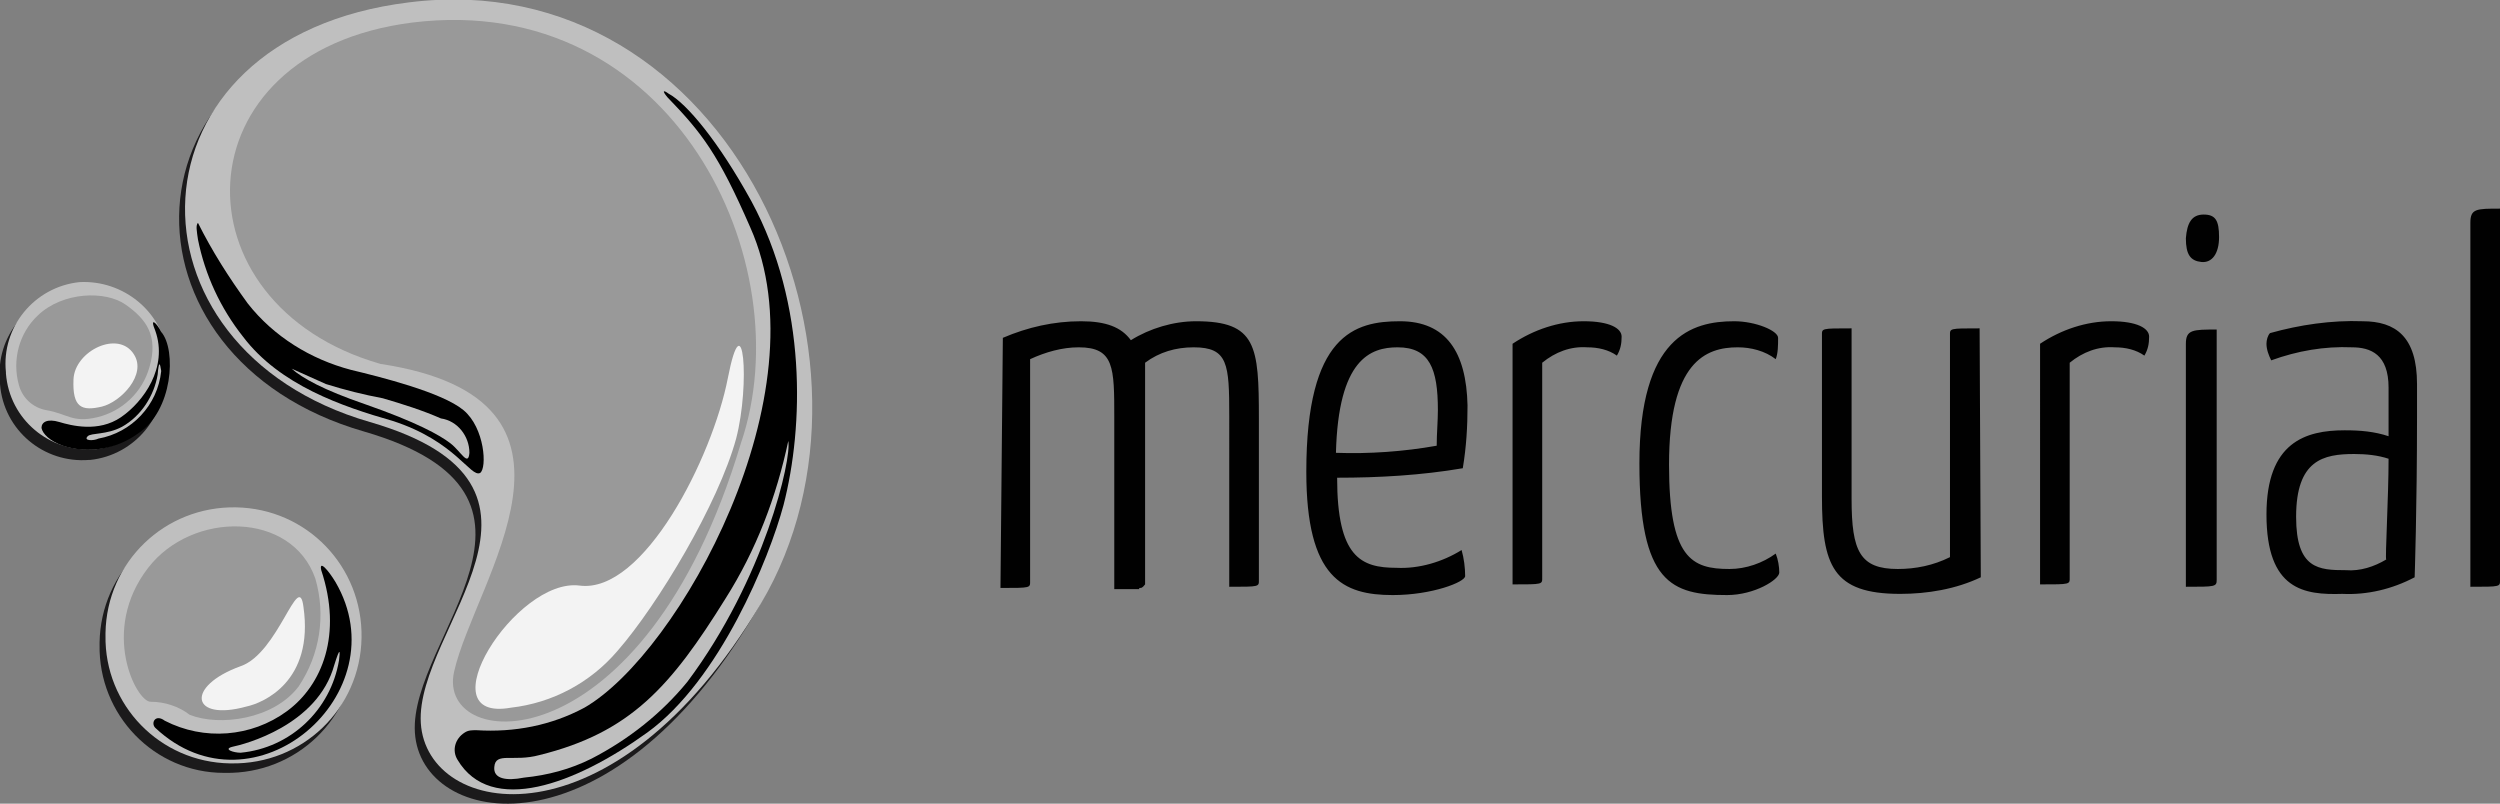 <?xml version="1.0" encoding="utf-8"?>
<!-- Generator: Adobe Illustrator 25.0.1, SVG Export Plug-In . SVG Version: 6.00 Build 0)  -->
<svg version="1.1" id="Layer_1" xmlns="http://www.w3.org/2000/svg" xmlns:xlink="http://www.w3.org/1999/xlink" x="0px" y="0px"
	 viewBox="0 0 210.9 67.8" enable-background="new 0 0 210.9 67.8" xml:space="preserve">
<rect x="0" y="0" width="210.9" height="67.8" fill="#808080" stroke="none"/>
<g id="Layer_2_1_">
	<g id="Layer_1-2">
		<path fill="#010101" d="M84.6,28.5c2.1-0.9,4.3-1.4,6.6-1.4c2.1,0,3.4,0.5,4.2,1.6c1.6-1,3.6-1.6,5.5-1.6c5.1,0,5.3,2.1,5.3,8.2
			v13.6c0,0.6,0.1,0.6-2.5,0.6V35.1c0-4.4-0.1-5.8-3-5.8c-1.5,0-2.9,0.4-4.1,1.3v18.7c-0.1,0.1-0.2,0.3-0.4,0.3
			c-0.1,0-0.1,0-0.1,0.1H94V35.2c0-4.2,0-5.9-3-5.9c-1.4,0-2.8,0.4-4.1,1V49c0,0.6,0.1,0.6-2.5,0.6L84.6,28.5z M118.1,27.1
			c-3.8,0-7.9,1.1-7.9,12.7c0,9,3.1,10.4,7.3,10.4c3.3,0,6.1-1.1,6.1-1.6c0-0.7-0.1-1.5-0.3-2.2c-1.6,1-3.6,1.6-5.5,1.5
			c-3,0-5-0.9-5-7.6c3.5,0,7.1-0.2,10.6-0.8c0.3-1.8,0.4-3.5,0.4-5.3C123.7,29.7,122,27.1,118.1,27.1z M117.9,29.3
			c2.7,0,3.4,1.8,3.4,5.3c0,0.9-0.1,2-0.1,3c-2.8,0.5-5.7,0.7-8.5,0.6C112.9,30.3,115.6,29.3,117.9,29.3z M127.6,29
			c1.8-1.2,3.9-1.9,6-1.9c2.2,0,3.2,0.6,3.2,1.3c0,0.6-0.1,1.1-0.4,1.6c-0.7-0.5-1.6-0.7-2.5-0.7c-1.4-0.1-2.7,0.4-3.8,1.3v18.1
			c0,0.6,0.1,0.6-2.5,0.6V29L127.6,29z M150,28.5c0-0.6-1.9-1.4-3.7-1.4c-3.6,0-8,1.3-8,12c0,10.1,2.7,11.1,7.4,11.1
			c2.3,0,4.4-1.3,4.4-1.9c0-0.5-0.1-1.1-0.3-1.6c-1.1,0.8-2.5,1.3-3.9,1.3c-3.2,0-5.1-0.9-5.1-8.8c0-8.7,3.1-9.9,5.8-9.9
			c1.1,0,2.3,0.3,3.2,1C150,29.8,150,29.1,150,28.5L150,28.5z M167.1,48.7c-2.1,1-4.5,1.4-6.8,1.4c-5.7,0-6.6-2.4-6.6-8.2V28.3
			c0-0.6-0.1-0.6,2.5-0.6v14.4c0,4.4,0.7,5.9,3.9,5.9c1.5,0,3-0.3,4.4-1V28.3c0-0.6-0.1-0.6,2.5-0.6L167.1,48.7L167.1,48.7z
			 M172.1,29c1.8-1.2,3.9-1.9,6-1.9c2.2,0,3.2,0.6,3.2,1.3c0,0.6-0.1,1.1-0.4,1.6c-0.7-0.5-1.6-0.7-2.5-0.7
			c-1.4-0.1-2.7,0.4-3.8,1.3v18.1c0,0.6,0.1,0.6-2.5,0.6V29L172.1,29z M187,27.8c-2,0-2.6,0-2.6,1.2v20.5c2.5,0,2.6,0,2.6-0.6V27.8z
			 M184.4,20.1c0,1.4,0.4,1.9,1.3,2s1.5-0.7,1.5-2.1s-0.3-1.9-1.3-1.9S184.5,18.8,184.4,20.1L184.4,20.1z M191.2,29
			c0-0.3,0.1-0.7,0.3-0.9c2.5-0.7,5.2-1.1,7.8-1c2.8,0,4.6,1.3,4.6,5.3v2.8c0,7.7-0.2,13.5-0.2,13.5c-1.9,1-4,1.5-6.1,1.4
			c-3.2,0.1-6.4-0.3-6.4-6.7c0-6.1,3.3-7.1,6.6-7.1c1.3,0,2.5,0.1,3.7,0.5v-4.1c0-2.8-1.5-3.4-3.1-3.4c-2.3-0.1-4.6,0.3-6.8,1.1
			C191.4,30,191.2,29.5,191.2,29L191.2,29z M201.5,38.7c-0.9-0.3-1.9-0.4-2.9-0.4c-2.6,0-4.9,0.5-4.9,5.3c0,4.4,1.9,4.5,4.2,4.5
			c1.2,0.1,2.4-0.3,3.4-0.9C201.2,47.1,201.5,41.9,201.5,38.7z M210.9,48.9c0,0.6,0.1,0.6-2.5,0.6V18.8c0-1.2,0.5-1.2,2.5-1.2V48.9z
			"/>
		<path fill="#1B1A1B" d="M63.7,51.7C75.9,31.1,61.1-2.4,34,1C9.6,4,9.2,30.2,30.7,36.4c18.6,5.4,3.8,17.4,4.3,25.4
			S51.3,72.7,63.7,51.7z"/>
		<path fill="#1B1A1B" d="M19,65.2c6,0.1,10.9-4.6,11-10.6s-4.6-10.9-10.6-11c-6-0.1-10.9,4.6-11,10.6c0,0.1,0,0.1,0,0.2
			C8.3,60.3,13,65.2,18.9,65.2C18.9,65.2,19,65.2,19,65.2z"/>
		<path fill="#1B1A1B" d="M6.2,24.6C2.4,25-0.4,28.4,0,32.2c0,0.1,0,0.1,0,0.2c0.3,3.9,3.7,6.7,7.5,6.4c0,0,0,0,0.1,0
			c3.8-0.4,6.6-3.8,6.2-7.6c0,0,0-0.1,0-0.1C13.5,27.2,10.1,24.3,6.2,24.6C6.2,24.6,6.2,24.6,6.2,24.6z"/>
		<path fill="#BFBFBF" d="M64.2,50.9C76.4,30.3,61.6-3.2,34.5,0.2c-24.4,3-24.8,29.2-3.3,35.4C49.8,41,35,53,35.5,61
			S51.7,71.9,64.2,50.9z"/>
		<path d="M38.6,64.1c-0.5-0.8-0.2-1.8,0.6-2.3c0.3-0.2,0.6-0.2,1-0.2c3.2,0.2,6.3-0.4,9.1-1.9c8-4.6,20.2-26.6,14-40.5
			c-2.7-6.2-4.1-8-7-11c-0.5-0.6-0.3-0.6,0.1-0.3c1.5,0.8,4.2,4,7,9.1c4.7,8.7,4.4,19,2.7,25.6c-1.2,4.5-5.4,14.8-11.5,19.2
			S41.4,68.8,38.6,64.1z"/>
		<path d="M33.1,35.5c-4.2-1.2-9.5-3-12.6-7.1c-1.9-2.4-3.2-5.2-3.8-8.2c-0.1-0.7-0.2-1.2,0-1.4c1.2,2.4,2.6,4.6,4.2,6.8
			c2.2,2.8,5.3,4.7,8.7,5.6c2.5,0.6,7.7,1.9,9.5,3.4s2,4.9,1.4,5.3C39.7,40.3,38.4,37.2,33.1,35.5z"/>
		<path fill="#BFBFBF" d="M41.7,64.7c-0.1,1,1,1.2,2.5,0.9c2-0.2,3.9-0.7,5.7-1.6c3.1-1.6,5.9-3.8,8.1-6.5
			c6.5-8.7,8.8-18.8,8.5-20.3c-1,4.7-2.7,9.2-5.3,13.3c-4.6,7.4-8,11.3-15.7,13.2C43.3,64.3,41.8,63.4,41.7,64.7z"/>
		<path fill="#BFBFBF" d="M24.6,31.1c0.9,0.8,2.7,1.8,6.2,3c4.3,1.5,6.3,2.6,7.2,3.3s1.5,2,1.6,0.8c0-1.4-1-2.7-2.4-2.9
			c-1.6-0.7-3.2-1.2-4.9-1.7c-1.6-0.3-3.2-0.7-4.8-1.2L24.6,31.1z"/>
		<path fill="#BFBFBF" d="M19.5,64.4c6,0.1,10.9-4.6,11-10.6s-4.6-10.9-10.6-11c-6-0.1-10.9,4.6-11,10.6c0,0.1,0,0.1,0,0.2
			c-0.1,5.9,4.6,10.7,10.5,10.8C19.5,64.4,19.5,64.4,19.5,64.4z"/>
		<path d="M13.1,61.4c8.3,7.8,20.7-2.9,15.2-12.3c-0.6-1-1.4-1.9-1.2-1c1.8,5.4,0.1,9.7-2.9,11.9c-3,2.2-7,2.5-10.3,0.8
			C13.1,60.2,12.7,61,13.1,61.4z"/>
		<path fill="#BFBFBF" d="M19.6,63c1-0.2,7.2-1.8,8.6-6.9c0.5-1.6,0.5-1.2,0.4-0.4c-0.7,4.2-4.1,7.4-8.3,7.8
			C19.7,63.5,18.8,63.2,19.6,63z"/>
		<path fill="#BFBFBF" d="M6.7,23.8c-3.8,0.4-6.6,3.8-6.2,7.6c0,0,0,0.1,0,0.1c0.3,3.9,3.7,6.7,7.5,6.4c0,0,0,0,0.1,0
			c3.9-0.5,6.6-4.1,6-8C13.7,26.3,10.4,23.6,6.7,23.8z"/>
		<path d="M3.5,36.1c0.1,0.5,0.7,1.1,1.8,1.5c2.1,0.7,4.5,0.3,6.3-1c3-1.9,3.3-7.1,2-8.6c-0.4-0.8-1-1.3-0.5-0.1
			c1.1,3.1-1,6-2.9,7.3S6,35.9,5,35.6S3.5,35.6,3.5,36.1z"/>
		<path fill="#BFBFBF" d="M7.4,36.8c0.3-0.3,1.6-0.1,2.9-0.8c1.6-0.9,2.7-2.6,3-4.4c0.1-1.2,0.2-1,0.3-0.3c-0.3,2.9-2.5,5.2-5.3,5.7
			C7.9,37.2,7,37.2,7.4,36.8z"/>
		<path fill="#999999" d="M62.5,37.4c5.2-15.2-5.7-38.2-27.7-35.5c-19.9,2.5-20.2,23.8-2.7,28.8c19.8,3,7.9,18.3,6.2,26
			C36.8,63.6,54.3,64.8,62.5,37.4z"/>
		<path fill="#F3F3F3" d="M48.9,49.4c-5.4-0.7-13.1,11.6-5.8,10.3l0,0c3.5-0.4,6.7-2.1,9-4.8c3.4-3.9,8.5-12.4,10-17.9
			c1.2-4.6,0.6-11.8-0.7-5.1S54.3,50.1,48.9,49.4z"/>
		<path fill="#999999" d="M12.7,59.2c1.2,0,2.4,0.4,3.3,1.1c2.5,1,7.1,0.4,9.2-2.4c1.8-2.7,2.3-6,1.4-9.1c-2-5.7-10.4-5.7-14.1-0.9
			C8.4,53.2,11.5,59.2,12.7,59.2z"/>
		<path fill="#999999" d="M1.6,32.5c0.3,1.1,1.2,1.9,2.3,2.1c1.8,0.3,2.2,1.1,4.3,0.6c2.1-0.5,3.8-2.1,4.4-4.2
			c0.8-2.7-0.3-4.1-2-5.3s-5.3-1.1-7.4,0.9C1.6,28.1,1,30.4,1.6,32.5z"/>
		<path fill="#F3F3F3" d="M8.6,34.3c1.6-0.4,3.8-2.7,2.7-4.4c-1.3-2.1-5-0.3-5.1,2.1S6.9,34.7,8.6,34.3z"/>
		<path fill="#F3F3F3" d="M20.8,59.6c1.4-0.3,5.7-2.1,4.8-8.4c-0.4-3.2-2.1,3.9-5.3,5C15.6,57.9,16.1,60.9,20.8,59.6z"/>
	</g>
</g>
</svg>
